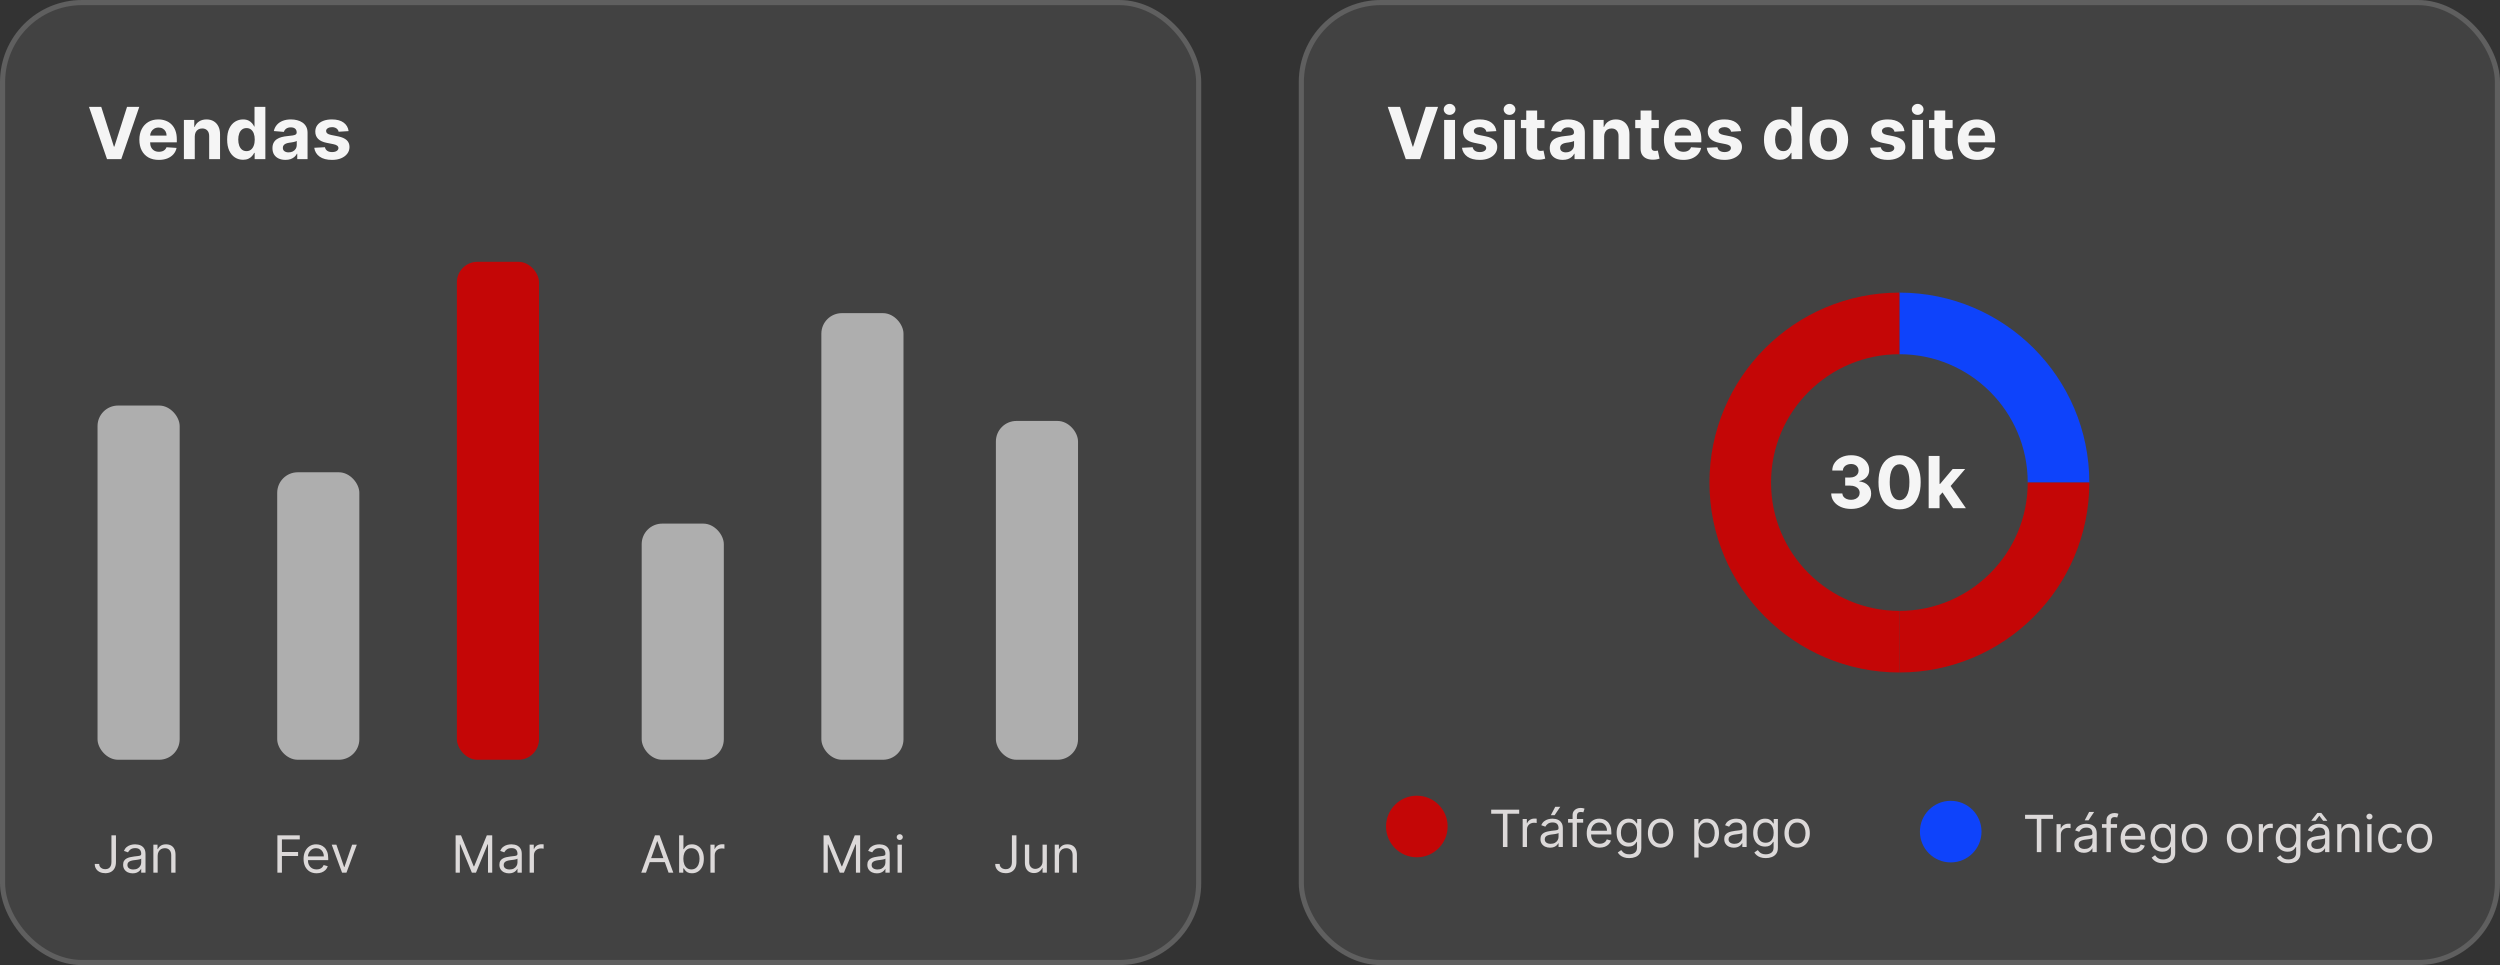 <svg xmlns="http://www.w3.org/2000/svg" fill="none" viewBox="0 0 487 188" height="188" width="487">
<rect x="0" y="0" width="487" height="188" fill="#333333" stroke="none"/>
<rect fill-opacity="0.08" fill="#F5F5F5" rx="16" height="188" width="234"></rect>
<rect stroke-opacity="0.16" stroke="#F5F5F5" rx="15.5" height="187" width="233" y="0.5" x="0.5"></rect>
<path fill="#F5F5F5" d="M19.724 20.818L22.185 28.554H22.28L24.746 20.818H27.132L23.622 31H20.848L17.333 20.818H19.724ZM30.937 31.149C30.151 31.149 29.475 30.99 28.908 30.672C28.345 30.35 27.911 29.896 27.606 29.31C27.301 28.72 27.148 28.022 27.148 27.217C27.148 26.431 27.301 25.742 27.606 25.148C27.911 24.555 28.34 24.093 28.893 23.761C29.45 23.43 30.103 23.264 30.852 23.264C31.356 23.264 31.825 23.345 32.259 23.508C32.697 23.667 33.078 23.907 33.403 24.229C33.731 24.55 33.986 24.954 34.168 25.442C34.35 25.926 34.442 26.492 34.442 27.142V27.724H27.993V26.411H32.448C32.448 26.106 32.382 25.836 32.249 25.601C32.117 25.366 31.933 25.182 31.697 25.049C31.465 24.913 31.195 24.845 30.887 24.845C30.565 24.845 30.28 24.92 30.032 25.069C29.787 25.215 29.594 25.412 29.455 25.66C29.316 25.906 29.245 26.179 29.241 26.481V27.729C29.241 28.107 29.311 28.433 29.45 28.708C29.593 28.983 29.793 29.195 30.052 29.345C30.31 29.494 30.617 29.568 30.971 29.568C31.207 29.568 31.422 29.535 31.618 29.469C31.813 29.402 31.981 29.303 32.12 29.171C32.259 29.038 32.365 28.875 32.438 28.683L34.397 28.812C34.297 29.283 34.094 29.694 33.785 30.046C33.48 30.393 33.086 30.665 32.602 30.861C32.121 31.053 31.566 31.149 30.937 31.149ZM37.942 26.585V31H35.824V23.364H37.842V24.711H37.932C38.101 24.267 38.384 23.916 38.782 23.657C39.179 23.395 39.662 23.264 40.228 23.264C40.759 23.264 41.221 23.38 41.616 23.612C42.01 23.844 42.317 24.176 42.535 24.607C42.754 25.034 42.864 25.544 42.864 26.138V31H40.746V26.516C40.749 26.048 40.63 25.684 40.388 25.422C40.146 25.157 39.813 25.024 39.388 25.024C39.103 25.024 38.851 25.085 38.633 25.208C38.417 25.331 38.248 25.51 38.126 25.745C38.006 25.977 37.945 26.257 37.942 26.585ZM47.347 31.124C46.767 31.124 46.241 30.975 45.771 30.677C45.303 30.375 44.932 29.933 44.657 29.349C44.385 28.763 44.249 28.044 44.249 27.192C44.249 26.317 44.39 25.589 44.672 25.009C44.954 24.426 45.328 23.99 45.795 23.702C46.266 23.41 46.782 23.264 47.342 23.264C47.769 23.264 48.126 23.337 48.41 23.483C48.699 23.625 48.931 23.805 49.106 24.02C49.285 24.232 49.421 24.441 49.514 24.646H49.579V20.818H51.692V31H49.604V29.777H49.514C49.415 29.989 49.274 30.2 49.092 30.408C48.913 30.614 48.679 30.785 48.391 30.921C48.106 31.056 47.758 31.124 47.347 31.124ZM48.018 29.439C48.359 29.439 48.648 29.346 48.883 29.16C49.121 28.972 49.304 28.708 49.43 28.37C49.559 28.032 49.624 27.636 49.624 27.182C49.624 26.728 49.561 26.333 49.435 25.999C49.309 25.664 49.126 25.405 48.888 25.223C48.649 25.041 48.359 24.95 48.018 24.95C47.67 24.95 47.376 25.044 47.138 25.233C46.899 25.422 46.718 25.684 46.596 26.018C46.473 26.353 46.412 26.741 46.412 27.182C46.412 27.626 46.473 28.019 46.596 28.36C46.722 28.698 46.903 28.963 47.138 29.155C47.376 29.345 47.67 29.439 48.018 29.439ZM55.611 31.144C55.123 31.144 54.689 31.06 54.308 30.891C53.927 30.718 53.625 30.465 53.403 30.13C53.184 29.792 53.075 29.371 53.075 28.867C53.075 28.443 53.153 28.087 53.309 27.798C53.465 27.51 53.677 27.278 53.945 27.102C54.214 26.927 54.519 26.794 54.86 26.704C55.205 26.615 55.566 26.552 55.944 26.516C56.388 26.469 56.746 26.426 57.018 26.386C57.289 26.343 57.487 26.28 57.609 26.197C57.732 26.115 57.793 25.992 57.793 25.829V25.8C57.793 25.485 57.694 25.241 57.495 25.069C57.299 24.896 57.021 24.81 56.66 24.81C56.279 24.81 55.975 24.895 55.75 25.064C55.524 25.23 55.375 25.438 55.302 25.69L53.344 25.531C53.443 25.067 53.639 24.666 53.93 24.328C54.222 23.987 54.598 23.725 55.059 23.543C55.523 23.357 56.06 23.264 56.67 23.264C57.094 23.264 57.5 23.314 57.888 23.413C58.279 23.513 58.625 23.667 58.927 23.876C59.232 24.084 59.472 24.353 59.648 24.681C59.823 25.006 59.911 25.395 59.911 25.849V31H57.903V29.941H57.843C57.72 30.18 57.556 30.39 57.351 30.572C57.145 30.751 56.898 30.892 56.61 30.995C56.322 31.095 55.989 31.144 55.611 31.144ZM56.217 29.683C56.529 29.683 56.804 29.621 57.042 29.499C57.281 29.373 57.468 29.204 57.604 28.991C57.74 28.779 57.808 28.539 57.808 28.271V27.46C57.742 27.503 57.651 27.543 57.535 27.579C57.422 27.613 57.294 27.644 57.152 27.674C57.009 27.701 56.867 27.725 56.724 27.749C56.582 27.768 56.453 27.787 56.337 27.803C56.088 27.84 55.871 27.898 55.685 27.977C55.5 28.057 55.355 28.165 55.253 28.3C55.15 28.433 55.099 28.599 55.099 28.798C55.099 29.086 55.203 29.306 55.412 29.459C55.624 29.608 55.892 29.683 56.217 29.683ZM67.908 25.541L65.969 25.66C65.936 25.495 65.865 25.346 65.755 25.213C65.646 25.077 65.502 24.97 65.323 24.89C65.147 24.807 64.936 24.766 64.691 24.766C64.363 24.766 64.086 24.835 63.861 24.974C63.636 25.11 63.523 25.293 63.523 25.521C63.523 25.704 63.596 25.858 63.742 25.984C63.888 26.11 64.138 26.211 64.492 26.287L65.874 26.565C66.617 26.718 67.17 26.963 67.535 27.301C67.9 27.639 68.082 28.083 68.082 28.634C68.082 29.134 67.934 29.573 67.639 29.951C67.348 30.329 66.947 30.624 66.436 30.836C65.929 31.045 65.344 31.149 64.681 31.149C63.67 31.149 62.865 30.939 62.265 30.518C61.669 30.093 61.319 29.517 61.216 28.788L63.299 28.678C63.362 28.986 63.515 29.222 63.757 29.384C63.998 29.543 64.308 29.623 64.686 29.623C65.058 29.623 65.356 29.552 65.581 29.409C65.81 29.263 65.926 29.076 65.929 28.847C65.926 28.655 65.845 28.498 65.686 28.375C65.526 28.249 65.281 28.153 64.95 28.087L63.627 27.823C62.882 27.674 62.326 27.416 61.962 27.048C61.601 26.68 61.42 26.211 61.42 25.641C61.42 25.15 61.553 24.727 61.818 24.373C62.086 24.018 62.462 23.745 62.946 23.553C63.433 23.36 64.004 23.264 64.656 23.264C65.621 23.264 66.38 23.468 66.933 23.876C67.49 24.283 67.815 24.838 67.908 25.541Z"></path>
<path fill="#DCD9D9" d="M21.708 162.727H22.588V167.926C22.588 168.39 22.503 168.784 22.333 169.109C22.162 169.433 21.922 169.679 21.612 169.847C21.302 170.015 20.936 170.099 20.515 170.099C20.117 170.099 19.763 170.027 19.453 169.883C19.143 169.736 18.899 169.528 18.721 169.258C18.544 168.988 18.455 168.667 18.455 168.295H19.321C19.321 168.501 19.372 168.681 19.474 168.835C19.578 168.987 19.72 169.105 19.9 169.19C20.08 169.276 20.285 169.318 20.515 169.318C20.768 169.318 20.983 169.265 21.161 169.158C21.338 169.052 21.473 168.896 21.566 168.69C21.66 168.481 21.708 168.227 21.708 167.926V162.727ZM25.845 170.128C25.499 170.128 25.186 170.063 24.904 169.933C24.622 169.8 24.398 169.609 24.233 169.361C24.067 169.11 23.984 168.807 23.984 168.452C23.984 168.139 24.046 167.886 24.169 167.692C24.292 167.495 24.456 167.341 24.662 167.23C24.868 167.119 25.096 167.036 25.344 166.982C25.595 166.925 25.847 166.88 26.101 166.847C26.432 166.804 26.701 166.772 26.907 166.751C27.115 166.727 27.267 166.688 27.361 166.634C27.458 166.579 27.507 166.484 27.507 166.349V166.321C27.507 165.971 27.411 165.698 27.219 165.504C27.03 165.31 26.742 165.213 26.356 165.213C25.956 165.213 25.642 165.301 25.415 165.476C25.188 165.651 25.028 165.838 24.936 166.037L24.14 165.753C24.282 165.421 24.472 165.163 24.709 164.979C24.948 164.792 25.208 164.661 25.49 164.588C25.774 164.512 26.053 164.474 26.328 164.474C26.503 164.474 26.704 164.496 26.931 164.538C27.161 164.579 27.383 164.663 27.596 164.79C27.811 164.918 27.99 165.111 28.132 165.369C28.274 165.627 28.345 165.973 28.345 166.406V170H27.507V169.261H27.464C27.407 169.38 27.313 169.506 27.18 169.641C27.047 169.776 26.871 169.891 26.651 169.986C26.431 170.08 26.162 170.128 25.845 170.128ZM25.973 169.375C26.304 169.375 26.584 169.31 26.811 169.18C27.04 169.049 27.213 168.881 27.329 168.675C27.448 168.469 27.507 168.253 27.507 168.026V167.259C27.471 167.301 27.393 167.34 27.272 167.376C27.154 167.409 27.017 167.438 26.86 167.464C26.707 167.488 26.556 167.509 26.409 167.528C26.265 167.545 26.148 167.559 26.058 167.571C25.84 167.599 25.637 167.646 25.447 167.71C25.26 167.771 25.108 167.865 24.992 167.99C24.879 168.113 24.822 168.281 24.822 168.494C24.822 168.786 24.93 169.006 25.145 169.155C25.363 169.302 25.639 169.375 25.973 169.375ZM30.712 166.719V170H29.875V164.545H30.684V165.398H30.755C30.883 165.121 31.077 164.898 31.337 164.73C31.598 164.56 31.934 164.474 32.346 164.474C32.715 164.474 33.038 164.55 33.316 164.702C33.593 164.851 33.808 165.078 33.962 165.384C34.116 165.687 34.193 166.07 34.193 166.534V170H33.355V166.591C33.355 166.162 33.243 165.829 33.021 165.589C32.798 165.348 32.493 165.227 32.105 165.227C31.837 165.227 31.598 165.285 31.387 165.401C31.179 165.517 31.014 165.687 30.894 165.909C30.773 166.132 30.712 166.402 30.712 166.719Z"></path>
<rect fill="#AEAEAE" rx="4" height="69" width="16" y="79" x="19"></rect>
<path fill="#DCD9D9" d="M54.036 170V162.727H58.397V163.509H54.917V165.966H58.07V166.747H54.917V170H54.036ZM61.678 170.114C61.152 170.114 60.699 169.998 60.318 169.766C59.939 169.531 59.647 169.205 59.441 168.786C59.237 168.364 59.135 167.874 59.135 167.315C59.135 166.757 59.237 166.264 59.441 165.838C59.647 165.41 59.933 165.076 60.3 164.837C60.669 164.595 61.1 164.474 61.593 164.474C61.877 164.474 62.157 164.522 62.434 164.616C62.711 164.711 62.964 164.865 63.191 165.078C63.418 165.289 63.599 165.568 63.734 165.916C63.869 166.264 63.937 166.693 63.937 167.202V167.557H59.732V166.832H63.084C63.084 166.525 63.023 166.25 62.9 166.009C62.779 165.767 62.606 165.576 62.381 165.437C62.159 165.297 61.896 165.227 61.593 165.227C61.259 165.227 60.97 165.31 60.726 165.476C60.485 165.639 60.299 165.852 60.169 166.115C60.039 166.378 59.974 166.66 59.974 166.96V167.443C59.974 167.855 60.044 168.204 60.187 168.491C60.331 168.775 60.531 168.991 60.787 169.141C61.042 169.287 61.34 169.361 61.678 169.361C61.898 169.361 62.097 169.33 62.275 169.268C62.455 169.205 62.61 169.11 62.74 168.984C62.87 168.857 62.971 168.698 63.042 168.509L63.851 168.736C63.766 169.01 63.623 169.252 63.422 169.46C63.22 169.666 62.972 169.827 62.676 169.943C62.38 170.057 62.047 170.114 61.678 170.114ZM69.506 164.545L67.489 170H66.636L64.619 164.545H65.528L67.034 168.892H67.091L68.597 164.545H69.506Z"></path>
<rect fill="#AEAEAE" rx="4" height="56" width="16" y="92" x="54"></rect>
<path fill="#DCD9D9" d="M88.755 162.727H89.806L92.277 168.764H92.363L94.834 162.727H95.885V170H95.061V164.474H94.99L92.718 170H91.922L89.65 164.474H89.579V170H88.755V162.727ZM99.143 170.128C98.797 170.128 98.483 170.063 98.202 169.933C97.92 169.8 97.696 169.609 97.531 169.361C97.365 169.11 97.282 168.807 97.282 168.452C97.282 168.139 97.343 167.886 97.466 167.692C97.59 167.495 97.754 167.341 97.96 167.23C98.166 167.119 98.393 167.036 98.642 166.982C98.893 166.925 99.145 166.88 99.398 166.847C99.73 166.804 99.999 166.772 100.204 166.751C100.413 166.727 100.564 166.688 100.659 166.634C100.756 166.579 100.805 166.484 100.805 166.349V166.321C100.805 165.971 100.709 165.698 100.517 165.504C100.328 165.31 100.04 165.213 99.654 165.213C99.254 165.213 98.94 165.301 98.713 165.476C98.486 165.651 98.326 165.838 98.234 166.037L97.438 165.753C97.58 165.421 97.77 165.163 98.006 164.979C98.245 164.792 98.506 164.661 98.788 164.588C99.072 164.512 99.351 164.474 99.626 164.474C99.801 164.474 100.002 164.496 100.229 164.538C100.459 164.579 100.68 164.663 100.893 164.79C101.109 164.918 101.288 165.111 101.43 165.369C101.572 165.627 101.643 165.973 101.643 166.406V170H100.805V169.261H100.762C100.705 169.38 100.61 169.506 100.478 169.641C100.345 169.776 100.169 169.891 99.949 169.986C99.729 170.08 99.46 170.128 99.143 170.128ZM99.27 169.375C99.602 169.375 99.881 169.31 100.109 169.18C100.338 169.049 100.511 168.881 100.627 168.675C100.745 168.469 100.805 168.253 100.805 168.026V167.259C100.769 167.301 100.691 167.34 100.57 167.376C100.452 167.409 100.315 167.438 100.158 167.464C100.004 167.488 99.854 167.509 99.707 167.528C99.563 167.545 99.446 167.559 99.356 167.571C99.138 167.599 98.934 167.646 98.745 167.71C98.558 167.771 98.406 167.865 98.29 167.99C98.177 168.113 98.12 168.281 98.12 168.494C98.12 168.786 98.228 169.006 98.443 169.155C98.661 169.302 98.937 169.375 99.27 169.375ZM103.172 170V164.545H103.982V165.369H104.039C104.138 165.099 104.318 164.88 104.579 164.712C104.839 164.544 105.133 164.46 105.459 164.46C105.521 164.46 105.598 164.461 105.69 164.464C105.782 164.466 105.852 164.47 105.9 164.474V165.327C105.871 165.32 105.806 165.309 105.704 165.295C105.605 165.278 105.499 165.27 105.388 165.27C105.123 165.27 104.886 165.326 104.678 165.437C104.472 165.546 104.309 165.697 104.188 165.891C104.07 166.083 104.01 166.302 104.01 166.548V170H103.172Z"></path>
<rect fill="#C40606" rx="4" height="97" width="16" y="51" x="89"></rect>
<path fill="#DCD9D9" d="M125.834 170H124.911L127.581 162.727H128.491L131.161 170H130.238L128.064 163.878H128.008L125.834 170ZM126.175 167.159H129.897V167.94H126.175V167.159ZM132.294 170V162.727H133.132V165.412H133.203C133.264 165.317 133.35 165.196 133.459 165.05C133.57 164.901 133.728 164.768 133.934 164.652C134.143 164.534 134.424 164.474 134.78 164.474C135.239 164.474 135.644 164.589 135.994 164.819C136.344 165.049 136.618 165.374 136.814 165.795C137.011 166.217 137.109 166.714 137.109 167.287C137.109 167.865 137.011 168.365 136.814 168.789C136.618 169.21 136.346 169.537 135.998 169.769C135.65 169.999 135.248 170.114 134.794 170.114C134.443 170.114 134.163 170.056 133.952 169.94C133.741 169.821 133.579 169.687 133.466 169.538C133.352 169.387 133.264 169.261 133.203 169.162H133.103V170H132.294ZM133.118 167.273C133.118 167.685 133.178 168.048 133.299 168.363C133.419 168.675 133.596 168.92 133.828 169.098C134.06 169.273 134.344 169.361 134.68 169.361C135.031 169.361 135.323 169.268 135.557 169.084C135.794 168.897 135.972 168.646 136.09 168.331C136.211 168.014 136.271 167.661 136.271 167.273C136.271 166.889 136.212 166.544 136.093 166.236C135.977 165.926 135.801 165.681 135.564 165.501C135.33 165.318 135.035 165.227 134.68 165.227C134.339 165.227 134.053 165.314 133.821 165.487C133.589 165.657 133.414 165.896 133.295 166.204C133.177 166.509 133.118 166.866 133.118 167.273ZM138.391 170V164.545H139.201V165.369H139.258C139.357 165.099 139.537 164.88 139.797 164.712C140.058 164.544 140.351 164.46 140.678 164.46C140.74 164.46 140.816 164.461 140.909 164.464C141.001 164.466 141.071 164.47 141.118 164.474V165.327C141.09 165.32 141.025 165.309 140.923 165.295C140.824 165.278 140.718 165.27 140.607 165.27C140.342 165.27 140.105 165.326 139.897 165.437C139.691 165.546 139.527 165.697 139.407 165.891C139.288 166.083 139.229 166.302 139.229 166.548V170H138.391Z"></path>
<rect fill="#AEAEAE" rx="4" height="46" width="16" y="102" x="125"></rect>
<path fill="#DCD9D9" d="M160.429 162.727H161.48L163.951 168.764H164.036L166.508 162.727H167.559V170H166.735V164.474H166.664L164.392 170H163.596L161.323 164.474H161.252V170H160.429V162.727ZM170.816 170.128C170.471 170.128 170.157 170.063 169.875 169.933C169.594 169.8 169.37 169.609 169.204 169.361C169.039 169.11 168.956 168.807 168.956 168.452C168.956 168.139 169.017 167.886 169.14 167.692C169.263 167.495 169.428 167.341 169.634 167.23C169.84 167.119 170.067 167.036 170.316 166.982C170.567 166.925 170.819 166.88 171.072 166.847C171.404 166.804 171.672 166.772 171.878 166.751C172.087 166.727 172.238 166.688 172.333 166.634C172.43 166.579 172.478 166.484 172.478 166.349V166.321C172.478 165.971 172.383 165.698 172.191 165.504C172.001 165.31 171.714 165.213 171.328 165.213C170.928 165.213 170.614 165.301 170.387 165.476C170.16 165.651 170 165.838 169.907 166.037L169.112 165.753C169.254 165.421 169.443 165.163 169.68 164.979C169.919 164.792 170.18 164.661 170.461 164.588C170.745 164.512 171.025 164.474 171.299 164.474C171.475 164.474 171.676 164.496 171.903 164.538C172.133 164.579 172.354 164.663 172.567 164.79C172.783 164.918 172.961 165.111 173.103 165.369C173.245 165.627 173.316 165.973 173.316 166.406V170H172.478V169.261H172.436C172.379 169.38 172.284 169.506 172.152 169.641C172.019 169.776 171.843 169.891 171.623 169.986C171.402 170.08 171.134 170.128 170.816 170.128ZM170.944 169.375C171.276 169.375 171.555 169.31 171.782 169.18C172.012 169.049 172.185 168.881 172.301 168.675C172.419 168.469 172.478 168.253 172.478 168.026V167.259C172.443 167.301 172.365 167.34 172.244 167.376C172.126 167.409 171.988 167.438 171.832 167.464C171.678 167.488 171.528 167.509 171.381 167.528C171.237 167.545 171.12 167.559 171.03 167.571C170.812 167.599 170.608 167.646 170.419 167.71C170.232 167.771 170.08 167.865 169.964 167.99C169.851 168.113 169.794 168.281 169.794 168.494C169.794 168.786 169.901 169.006 170.117 169.155C170.335 169.302 170.611 169.375 170.944 169.375ZM174.846 170V164.545H175.684V170H174.846ZM175.272 163.636C175.109 163.636 174.968 163.581 174.85 163.469C174.734 163.358 174.676 163.224 174.676 163.068C174.676 162.912 174.734 162.778 174.85 162.667C174.968 162.556 175.109 162.5 175.272 162.5C175.436 162.5 175.575 162.556 175.691 162.667C175.81 162.778 175.869 162.912 175.869 163.068C175.869 163.224 175.81 163.358 175.691 163.469C175.575 163.581 175.436 163.636 175.272 163.636Z"></path>
<rect fill="#AEAEAE" rx="4" height="87" width="16" y="61" x="160"></rect>
<path fill="#DCD9D9" d="M197.12 162.727H198.001V167.926C198.001 168.39 197.915 168.784 197.745 169.109C197.574 169.433 197.334 169.679 197.024 169.847C196.714 170.015 196.348 170.099 195.927 170.099C195.529 170.099 195.175 170.027 194.865 169.883C194.555 169.736 194.311 169.528 194.133 169.258C193.956 168.988 193.867 168.667 193.867 168.295H194.733C194.733 168.501 194.784 168.681 194.886 168.835C194.99 168.987 195.132 169.105 195.312 169.19C195.492 169.276 195.697 169.318 195.927 169.318C196.18 169.318 196.395 169.265 196.573 169.158C196.751 169.052 196.885 168.896 196.978 168.69C197.073 168.481 197.12 168.227 197.12 167.926V162.727ZM203.089 167.77V164.545H203.927V170H203.089V169.077H203.032C202.905 169.354 202.706 169.589 202.436 169.783C202.166 169.975 201.825 170.071 201.413 170.071C201.072 170.071 200.769 169.996 200.504 169.847C200.239 169.696 200.031 169.469 199.879 169.165C199.728 168.86 199.652 168.475 199.652 168.011V164.545H200.49V167.955C200.49 168.352 200.601 168.67 200.824 168.906C201.049 169.143 201.335 169.261 201.683 169.261C201.891 169.261 202.103 169.208 202.319 169.102C202.537 168.995 202.719 168.832 202.866 168.612C203.015 168.391 203.089 168.111 203.089 167.77ZM206.3 166.719V170H205.462V164.545H206.272V165.398H206.343C206.471 165.121 206.665 164.898 206.925 164.73C207.186 164.56 207.522 164.474 207.934 164.474C208.303 164.474 208.626 164.55 208.903 164.702C209.18 164.851 209.396 165.078 209.55 165.384C209.704 165.687 209.781 166.07 209.781 166.534V170H208.942V166.591C208.942 166.162 208.831 165.829 208.609 165.589C208.386 165.348 208.081 165.227 207.692 165.227C207.425 165.227 207.186 165.285 206.975 165.401C206.767 165.517 206.602 165.687 206.482 165.909C206.361 166.132 206.3 166.402 206.3 166.719Z"></path>
<rect fill="#AEAEAE" rx="4" height="66" width="16" y="82" x="194"></rect>
<rect fill-opacity="0.08" fill="#F5F5F5" rx="16" height="188" width="234" x="253"></rect>
<rect stroke-opacity="0.16" stroke="#F5F5F5" rx="15.5" height="187" width="233" y="0.5" x="253.5"></rect>
<path fill="#F5F5F5" d="M272.724 20.818L275.185 28.554H275.28L277.746 20.818H280.132L276.622 31H273.848L270.333 20.818H272.724ZM281.318 31V23.364H283.436V31H281.318ZM282.382 22.379C282.067 22.379 281.797 22.275 281.571 22.066C281.349 21.854 281.238 21.6 281.238 21.305C281.238 21.014 281.349 20.764 281.571 20.555C281.797 20.343 282.067 20.236 282.382 20.236C282.697 20.236 282.965 20.343 283.187 20.555C283.413 20.764 283.525 21.014 283.525 21.305C283.525 21.6 283.413 21.854 283.187 22.066C282.965 22.275 282.697 22.379 282.382 22.379ZM291.486 25.541L289.547 25.66C289.514 25.495 289.443 25.346 289.333 25.213C289.224 25.077 289.08 24.97 288.901 24.89C288.725 24.807 288.515 24.766 288.269 24.766C287.941 24.766 287.664 24.835 287.439 24.974C287.214 25.11 287.101 25.293 287.101 25.521C287.101 25.704 287.174 25.858 287.32 25.984C287.466 26.11 287.716 26.211 288.07 26.287L289.453 26.565C290.195 26.718 290.749 26.963 291.113 27.301C291.478 27.639 291.66 28.083 291.66 28.634C291.66 29.134 291.512 29.573 291.218 29.951C290.926 30.329 290.525 30.624 290.014 30.836C289.507 31.045 288.922 31.149 288.259 31.149C287.249 31.149 286.443 30.939 285.843 30.518C285.247 30.093 284.897 29.517 284.794 28.788L286.877 28.678C286.94 28.986 287.093 29.222 287.335 29.384C287.577 29.543 287.887 29.623 288.264 29.623C288.636 29.623 288.934 29.552 289.159 29.409C289.388 29.263 289.504 29.076 289.507 28.847C289.504 28.655 289.423 28.498 289.264 28.375C289.105 28.249 288.859 28.153 288.528 28.087L287.205 27.823C286.46 27.674 285.905 27.416 285.54 27.048C285.179 26.68 284.998 26.211 284.998 25.641C284.998 25.15 285.131 24.727 285.396 24.373C285.664 24.018 286.04 23.745 286.524 23.553C287.012 23.36 287.582 23.264 288.235 23.264C289.199 23.264 289.958 23.468 290.512 23.876C291.068 24.283 291.393 24.838 291.486 25.541ZM292.994 31V23.364H295.112V31H292.994ZM294.058 22.379C293.743 22.379 293.473 22.275 293.247 22.066C293.025 21.854 292.914 21.6 292.914 21.305C292.914 21.014 293.025 20.764 293.247 20.555C293.473 20.343 293.743 20.236 294.058 20.236C294.372 20.236 294.641 20.343 294.863 20.555C295.088 20.764 295.201 21.014 295.201 21.305C295.201 21.6 295.088 21.854 294.863 22.066C294.641 22.275 294.372 22.379 294.058 22.379ZM300.87 23.364V24.954H296.271V23.364H300.87ZM297.315 21.534H299.433V28.653C299.433 28.849 299.463 29.001 299.523 29.111C299.582 29.217 299.665 29.291 299.771 29.334C299.881 29.378 300.006 29.399 300.149 29.399C300.248 29.399 300.348 29.391 300.447 29.374C300.547 29.354 300.623 29.34 300.676 29.329L301.009 30.905C300.903 30.939 300.754 30.977 300.562 31.02C300.369 31.066 300.136 31.095 299.861 31.104C299.35 31.124 298.903 31.056 298.518 30.901C298.137 30.745 297.84 30.503 297.628 30.175C297.416 29.847 297.312 29.432 297.315 28.932V21.534ZM304.427 31.144C303.94 31.144 303.506 31.06 303.124 30.891C302.743 30.718 302.442 30.465 302.22 30.13C302.001 29.792 301.892 29.371 301.892 28.867C301.892 28.443 301.969 28.087 302.125 27.798C302.281 27.51 302.493 27.278 302.762 27.102C303.03 26.927 303.335 26.794 303.676 26.704C304.021 26.615 304.382 26.552 304.76 26.516C305.204 26.469 305.562 26.426 305.834 26.386C306.106 26.343 306.303 26.28 306.426 26.197C306.548 26.115 306.61 25.992 306.61 25.829V25.8C306.61 25.485 306.51 25.241 306.311 25.069C306.116 24.896 305.837 24.81 305.476 24.81C305.095 24.81 304.792 24.895 304.566 25.064C304.341 25.23 304.192 25.438 304.119 25.69L302.16 25.531C302.259 25.067 302.455 24.666 302.747 24.328C303.038 23.987 303.414 23.725 303.875 23.543C304.339 23.357 304.876 23.264 305.486 23.264C305.91 23.264 306.316 23.314 306.704 23.413C307.095 23.513 307.441 23.667 307.743 23.876C308.048 24.084 308.288 24.353 308.464 24.681C308.64 25.006 308.727 25.395 308.727 25.849V31H306.719V29.941H306.659C306.537 30.18 306.373 30.39 306.167 30.572C305.962 30.751 305.715 30.892 305.426 30.995C305.138 31.095 304.805 31.144 304.427 31.144ZM305.034 29.683C305.345 29.683 305.62 29.621 305.859 29.499C306.097 29.373 306.285 29.204 306.421 28.991C306.557 28.779 306.624 28.539 306.624 28.271V27.46C306.558 27.503 306.467 27.543 306.351 27.579C306.238 27.613 306.111 27.644 305.968 27.674C305.826 27.701 305.683 27.725 305.541 27.749C305.398 27.768 305.269 27.787 305.153 27.803C304.904 27.84 304.687 27.898 304.502 27.977C304.316 28.057 304.172 28.165 304.069 28.3C303.966 28.433 303.915 28.599 303.915 28.798C303.915 29.086 304.019 29.306 304.228 29.459C304.44 29.608 304.709 29.683 305.034 29.683ZM312.488 26.585V31H310.371V23.364H312.389V24.711H312.479C312.648 24.267 312.931 23.916 313.329 23.657C313.726 23.395 314.209 23.264 314.775 23.264C315.306 23.264 315.768 23.38 316.162 23.612C316.557 23.844 316.863 24.176 317.082 24.607C317.301 25.034 317.41 25.544 317.41 26.138V31H315.292V26.516C315.296 26.048 315.176 25.684 314.934 25.422C314.693 25.157 314.359 25.024 313.935 25.024C313.65 25.024 313.398 25.085 313.18 25.208C312.964 25.331 312.795 25.51 312.672 25.745C312.553 25.977 312.492 26.257 312.488 26.585ZM323.141 23.364V24.954H318.543V23.364H323.141ZM319.587 21.534H321.705V28.653C321.705 28.849 321.734 29.001 321.794 29.111C321.854 29.217 321.937 29.291 322.043 29.334C322.152 29.378 322.278 29.399 322.42 29.399C322.52 29.399 322.619 29.391 322.719 29.374C322.818 29.354 322.894 29.34 322.947 29.329L323.281 30.905C323.174 30.939 323.025 30.977 322.833 31.02C322.641 31.066 322.407 31.095 322.132 31.104C321.622 31.124 321.174 31.056 320.79 30.901C320.409 30.745 320.112 30.503 319.9 30.175C319.688 29.847 319.583 29.432 319.587 28.932V21.534ZM327.919 31.149C327.134 31.149 326.457 30.99 325.891 30.672C325.327 30.35 324.893 29.896 324.588 29.31C324.283 28.72 324.131 28.022 324.131 27.217C324.131 26.431 324.283 25.742 324.588 25.148C324.893 24.555 325.322 24.093 325.876 23.761C326.433 23.43 327.085 23.264 327.835 23.264C328.338 23.264 328.807 23.345 329.241 23.508C329.679 23.667 330.06 23.907 330.385 24.229C330.713 24.55 330.968 24.954 331.151 25.442C331.333 25.926 331.424 26.492 331.424 27.142V27.724H324.976V26.411H329.43C329.43 26.106 329.364 25.836 329.232 25.601C329.099 25.366 328.915 25.182 328.68 25.049C328.448 24.913 328.178 24.845 327.869 24.845C327.548 24.845 327.263 24.92 327.014 25.069C326.769 25.215 326.577 25.412 326.438 25.66C326.298 25.906 326.227 26.179 326.224 26.481V27.729C326.224 28.107 326.293 28.433 326.433 28.708C326.575 28.983 326.776 29.195 327.034 29.345C327.293 29.494 327.599 29.568 327.954 29.568C328.189 29.568 328.405 29.535 328.6 29.469C328.796 29.402 328.963 29.303 329.102 29.171C329.241 29.038 329.348 28.875 329.42 28.683L331.379 28.812C331.28 29.283 331.076 29.694 330.768 30.046C330.463 30.393 330.068 30.665 329.585 30.861C329.104 31.053 328.549 31.149 327.919 31.149ZM339.16 25.541L337.221 25.66C337.188 25.495 337.116 25.346 337.007 25.213C336.898 25.077 336.754 24.97 336.575 24.89C336.399 24.807 336.188 24.766 335.943 24.766C335.615 24.766 335.338 24.835 335.113 24.974C334.888 25.11 334.775 25.293 334.775 25.521C334.775 25.704 334.848 25.858 334.994 25.984C335.139 26.11 335.39 26.211 335.744 26.287L337.126 26.565C337.869 26.718 338.422 26.963 338.787 27.301C339.152 27.639 339.334 28.083 339.334 28.634C339.334 29.134 339.186 29.573 338.891 29.951C338.6 30.329 338.199 30.624 337.688 30.836C337.181 31.045 336.596 31.149 335.933 31.149C334.922 31.149 334.117 30.939 333.517 30.518C332.92 30.093 332.571 29.517 332.468 28.788L334.551 28.678C334.614 28.986 334.767 29.222 335.009 29.384C335.25 29.543 335.56 29.623 335.938 29.623C336.309 29.623 336.608 29.552 336.833 29.409C337.062 29.263 337.178 29.076 337.181 28.847C337.178 28.655 337.097 28.498 336.938 28.375C336.778 28.249 336.533 28.153 336.202 28.087L334.879 27.823C334.134 27.674 333.578 27.416 333.214 27.048C332.853 26.68 332.672 26.211 332.672 25.641C332.672 25.15 332.804 24.727 333.07 24.373C333.338 24.018 333.714 23.745 334.198 23.553C334.685 23.36 335.255 23.264 335.908 23.264C336.873 23.264 337.632 23.468 338.185 23.876C338.742 24.283 339.067 24.838 339.16 25.541ZM346.722 31.124C346.142 31.124 345.616 30.975 345.146 30.677C344.678 30.375 344.307 29.933 344.032 29.349C343.76 28.763 343.624 28.044 343.624 27.192C343.624 26.317 343.765 25.589 344.047 25.009C344.329 24.426 344.703 23.99 345.17 23.702C345.641 23.41 346.156 23.264 346.717 23.264C347.144 23.264 347.5 23.337 347.786 23.483C348.074 23.625 348.306 23.805 348.482 24.02C348.661 24.232 348.796 24.441 348.889 24.646H348.954V20.818H351.067V31H348.979V29.777H348.889C348.79 29.989 348.649 30.2 348.467 30.408C348.288 30.614 348.054 30.785 347.766 30.921C347.481 31.056 347.133 31.124 346.722 31.124ZM347.393 29.439C347.734 29.439 348.022 29.346 348.258 29.16C348.496 28.972 348.679 28.708 348.805 28.37C348.934 28.032 348.999 27.636 348.999 27.182C348.999 26.728 348.936 26.333 348.81 25.999C348.684 25.664 348.501 25.405 348.263 25.223C348.024 25.041 347.734 24.95 347.393 24.95C347.045 24.95 346.751 25.044 346.513 25.233C346.274 25.422 346.094 25.684 345.971 26.018C345.848 26.353 345.787 26.741 345.787 27.182C345.787 27.626 345.848 28.019 345.971 28.36C346.097 28.698 346.277 28.963 346.513 29.155C346.751 29.345 347.045 29.439 347.393 29.439ZM356.258 31.149C355.486 31.149 354.818 30.985 354.255 30.657C353.695 30.326 353.262 29.865 352.957 29.275C352.652 28.682 352.5 27.994 352.5 27.212C352.5 26.423 352.652 25.733 352.957 25.143C353.262 24.55 353.695 24.09 354.255 23.761C354.818 23.43 355.486 23.264 356.258 23.264C357.031 23.264 357.697 23.43 358.257 23.761C358.82 24.09 359.255 24.55 359.559 25.143C359.864 25.733 360.017 26.423 360.017 27.212C360.017 27.994 359.864 28.682 359.559 29.275C359.255 29.865 358.82 30.326 358.257 30.657C357.697 30.985 357.031 31.149 356.258 31.149ZM356.268 29.509C356.62 29.509 356.913 29.409 357.148 29.21C357.384 29.008 357.561 28.733 357.68 28.385C357.803 28.037 357.864 27.641 357.864 27.197C357.864 26.753 357.803 26.357 357.68 26.009C357.561 25.66 357.384 25.385 357.148 25.183C356.913 24.981 356.62 24.88 356.268 24.88C355.914 24.88 355.615 24.981 355.373 25.183C355.135 25.385 354.954 25.66 354.831 26.009C354.712 26.357 354.653 26.753 354.653 27.197C354.653 27.641 354.712 28.037 354.831 28.385C354.954 28.733 355.135 29.008 355.373 29.21C355.615 29.409 355.914 29.509 356.268 29.509ZM370.988 25.541L369.049 25.66C369.016 25.495 368.945 25.346 368.835 25.213C368.726 25.077 368.582 24.97 368.403 24.89C368.227 24.807 368.017 24.766 367.771 24.766C367.443 24.766 367.166 24.835 366.941 24.974C366.716 25.11 366.603 25.293 366.603 25.521C366.603 25.704 366.676 25.858 366.822 25.984C366.968 26.11 367.218 26.211 367.572 26.287L368.955 26.565C369.697 26.718 370.25 26.963 370.615 27.301C370.98 27.639 371.162 28.083 371.162 28.634C371.162 29.134 371.014 29.573 370.719 29.951C370.428 30.329 370.027 30.624 369.516 30.836C369.009 31.045 368.424 31.149 367.761 31.149C366.75 31.149 365.945 30.939 365.345 30.518C364.749 30.093 364.399 29.517 364.296 28.788L366.379 28.678C366.442 28.986 366.595 29.222 366.837 29.384C367.079 29.543 367.388 29.623 367.766 29.623C368.138 29.623 368.436 29.552 368.661 29.409C368.89 29.263 369.006 29.076 369.009 28.847C369.006 28.655 368.925 28.498 368.766 28.375C368.607 28.249 368.361 28.153 368.03 28.087L366.707 27.823C365.962 27.674 365.406 27.416 365.042 27.048C364.681 26.68 364.5 26.211 364.5 25.641C364.5 25.15 364.633 24.727 364.898 24.373C365.166 24.018 365.542 23.745 366.026 23.553C366.513 23.36 367.084 23.264 367.737 23.264C368.701 23.264 369.46 23.468 370.013 23.876C370.57 24.283 370.895 24.838 370.988 25.541ZM372.496 31V23.364H374.613V31H372.496ZM373.559 22.379C373.245 22.379 372.974 22.275 372.749 22.066C372.527 21.854 372.416 21.6 372.416 21.305C372.416 21.014 372.527 20.764 372.749 20.555C372.974 20.343 373.245 20.236 373.559 20.236C373.874 20.236 374.143 20.343 374.365 20.555C374.59 20.764 374.703 21.014 374.703 21.305C374.703 21.6 374.59 21.854 374.365 22.066C374.143 22.275 373.874 22.379 373.559 22.379ZM380.372 23.364V24.954H375.773V23.364H380.372ZM376.817 21.534H378.935V28.653C378.935 28.849 378.965 29.001 379.025 29.111C379.084 29.217 379.167 29.291 379.273 29.334C379.382 29.378 379.508 29.399 379.651 29.399C379.75 29.399 379.85 29.391 379.949 29.374C380.049 29.354 380.125 29.34 380.178 29.329L380.511 30.905C380.405 30.939 380.256 30.977 380.064 31.02C379.871 31.066 379.638 31.095 379.363 31.104C378.852 31.124 378.405 31.056 378.02 30.901C377.639 30.745 377.342 30.503 377.13 30.175C376.918 29.847 376.814 29.432 376.817 28.932V21.534ZM385.15 31.149C384.364 31.149 383.688 30.99 383.121 30.672C382.558 30.35 382.123 29.896 381.819 29.31C381.514 28.72 381.361 28.022 381.361 27.217C381.361 26.431 381.514 25.742 381.819 25.148C382.123 24.555 382.553 24.093 383.106 23.761C383.663 23.43 384.316 23.264 385.065 23.264C385.569 23.264 386.038 23.345 386.472 23.508C386.909 23.667 387.291 23.907 387.615 24.229C387.944 24.55 388.199 24.954 388.381 25.442C388.563 25.926 388.654 26.492 388.654 27.142V27.724H382.206V26.411H386.661C386.661 26.106 386.595 25.836 386.462 25.601C386.329 25.366 386.145 25.182 385.91 25.049C385.678 24.913 385.408 24.845 385.1 24.845C384.778 24.845 384.493 24.92 384.245 25.069C383.999 25.215 383.807 25.412 383.668 25.66C383.529 25.906 383.458 26.179 383.454 26.481V27.729C383.454 28.107 383.524 28.433 383.663 28.708C383.806 28.983 384.006 29.195 384.265 29.345C384.523 29.494 384.83 29.568 385.184 29.568C385.42 29.568 385.635 29.535 385.831 29.469C386.026 29.402 386.194 29.303 386.333 29.171C386.472 29.038 386.578 28.875 386.651 28.683L388.61 28.812C388.51 29.283 388.306 29.694 387.998 30.046C387.693 30.393 387.299 30.665 386.815 30.861C386.334 31.053 385.779 31.149 385.15 31.149Z"></path>
<path stroke-width="12" stroke="#0E43FB" d="M370 63C387.121 63 401 76.879 401 94"></path>
<path stroke-width="12" stroke="#C40606" d="M370 125C352.879 125 339 111.121 339 94C339 76.879 352.879 63 370 63"></path>
<path stroke-width="12" stroke="#C40606" d="M401 94C401 111.121 387.121 125 370 125"></path>
<path fill="#F5F5F5" d="M360.581 99.139C359.839 99.139 359.177 99.012 358.597 98.756C358.021 98.498 357.565 98.143 357.23 97.692C356.899 97.238 356.728 96.715 356.718 96.121H358.886C358.899 96.37 358.98 96.589 359.129 96.778C359.282 96.963 359.484 97.108 359.736 97.21C359.988 97.313 360.271 97.364 360.586 97.364C360.914 97.364 361.204 97.306 361.456 97.19C361.708 97.074 361.905 96.914 362.048 96.708C362.19 96.503 362.261 96.266 362.261 95.997C362.261 95.725 362.185 95.485 362.033 95.276C361.884 95.064 361.668 94.898 361.386 94.779C361.108 94.66 360.777 94.6 360.392 94.6H359.442V93.019H360.392C360.717 93.019 361.004 92.963 361.252 92.85C361.504 92.737 361.7 92.582 361.839 92.383C361.978 92.181 362.048 91.945 362.048 91.677C362.048 91.422 361.986 91.198 361.864 91.006C361.744 90.81 361.575 90.658 361.357 90.548C361.141 90.439 360.889 90.384 360.601 90.384C360.309 90.384 360.042 90.437 359.8 90.543C359.558 90.646 359.365 90.794 359.219 90.986C359.073 91.178 358.995 91.403 358.985 91.662H356.922C356.932 91.075 357.099 90.558 357.424 90.111C357.749 89.663 358.186 89.314 358.737 89.062C359.29 88.807 359.915 88.679 360.611 88.679C361.313 88.679 361.928 88.807 362.455 89.062C362.982 89.317 363.392 89.662 363.683 90.096C363.978 90.527 364.124 91.011 364.121 91.548C364.124 92.118 363.947 92.593 363.589 92.974C363.234 93.356 362.772 93.597 362.202 93.7V93.78C362.951 93.876 363.521 94.136 363.912 94.56C364.306 94.981 364.502 95.508 364.499 96.141C364.502 96.721 364.335 97.237 363.996 97.688C363.662 98.138 363.199 98.493 362.609 98.751C362.019 99.01 361.343 99.139 360.581 99.139ZM370.038 99.224C369.183 99.22 368.447 99.01 367.831 98.592C367.218 98.175 366.745 97.57 366.414 96.778C366.086 95.986 365.923 95.033 365.927 93.919C365.927 92.809 366.091 91.862 366.419 91.08C366.75 90.298 367.223 89.703 367.836 89.296C368.452 88.885 369.186 88.679 370.038 88.679C370.89 88.679 371.622 88.885 372.236 89.296C372.852 89.706 373.326 90.303 373.657 91.085C373.989 91.864 374.153 92.809 374.15 93.919C374.15 95.036 373.984 95.99 373.653 96.783C373.324 97.575 372.854 98.18 372.241 98.597C371.627 99.015 370.893 99.224 370.038 99.224ZM370.038 97.439C370.622 97.439 371.087 97.146 371.435 96.559C371.783 95.972 371.956 95.092 371.952 93.919C371.952 93.147 371.873 92.504 371.714 91.99C371.558 91.476 371.336 91.09 371.047 90.832C370.762 90.573 370.426 90.444 370.038 90.444C369.458 90.444 368.994 90.734 368.646 91.314C368.298 91.894 368.122 92.762 368.119 93.919C368.119 94.701 368.197 95.354 368.353 95.878C368.512 96.398 368.736 96.789 369.024 97.051C369.312 97.31 369.65 97.439 370.038 97.439ZM377.624 96.803L377.629 94.262H377.937L380.383 91.364H382.814L379.528 95.202H379.026L377.624 96.803ZM375.705 99V88.818H377.822V99H375.705ZM380.477 99L378.23 95.674L379.642 94.178L382.958 99H380.477Z"></path>
<circle fill="#C40606" r="6" cy="161" cx="276"></circle>
<path fill="#DCD9D9" d="M290.483 158.509V157.727H295.938V158.509H293.651V165H292.77V158.509H290.483ZM296.617 165V159.545H297.426V160.369H297.483C297.583 160.099 297.762 159.88 298.023 159.712C298.283 159.544 298.577 159.46 298.904 159.46C298.965 159.46 299.042 159.461 299.134 159.464C299.227 159.466 299.297 159.47 299.344 159.474V160.327C299.316 160.32 299.25 160.309 299.149 160.295C299.049 160.278 298.944 160.27 298.833 160.27C298.567 160.27 298.331 160.326 298.122 160.437C297.916 160.546 297.753 160.697 297.632 160.891C297.514 161.083 297.455 161.302 297.455 161.548V165H296.617ZM301.942 165.128C301.597 165.128 301.283 165.063 301.001 164.933C300.72 164.8 300.496 164.609 300.33 164.361C300.165 164.11 300.082 163.807 300.082 163.452C300.082 163.139 300.143 162.886 300.266 162.692C300.389 162.495 300.554 162.341 300.76 162.23C300.966 162.119 301.193 162.036 301.442 161.982C301.693 161.925 301.945 161.88 302.198 161.847C302.53 161.804 302.798 161.772 303.004 161.751C303.213 161.727 303.364 161.688 303.459 161.634C303.556 161.579 303.604 161.484 303.604 161.349V161.321C303.604 160.971 303.509 160.698 303.317 160.504C303.127 160.31 302.84 160.213 302.454 160.213C302.054 160.213 301.74 160.301 301.513 160.476C301.286 160.651 301.126 160.838 301.033 161.037L300.238 160.753C300.38 160.421 300.569 160.163 300.806 159.979C301.045 159.792 301.306 159.661 301.587 159.588C301.871 159.512 302.151 159.474 302.425 159.474C302.601 159.474 302.802 159.496 303.029 159.538C303.259 159.579 303.48 159.663 303.693 159.79C303.909 159.918 304.087 160.111 304.229 160.369C304.371 160.627 304.442 160.973 304.442 161.406V165H303.604V164.261H303.562C303.505 164.38 303.41 164.506 303.278 164.641C303.145 164.776 302.969 164.891 302.749 164.986C302.528 165.08 302.26 165.128 301.942 165.128ZM302.07 164.375C302.402 164.375 302.681 164.31 302.908 164.18C303.138 164.049 303.311 163.881 303.427 163.675C303.545 163.469 303.604 163.253 303.604 163.026V162.259C303.569 162.301 303.491 162.34 303.37 162.376C303.252 162.409 303.114 162.438 302.958 162.464C302.804 162.488 302.654 162.509 302.507 162.528C302.363 162.545 302.246 162.559 302.156 162.571C301.938 162.599 301.734 162.646 301.545 162.71C301.358 162.771 301.206 162.865 301.09 162.99C300.977 163.113 300.92 163.281 300.92 163.494C300.92 163.786 301.027 164.006 301.243 164.155C301.461 164.302 301.737 164.375 302.07 164.375ZM302.099 158.807L302.965 157.159H303.945L302.837 158.807H302.099ZM308.401 159.545V160.256H305.461V159.545H308.401ZM306.341 165V158.793C306.341 158.48 306.415 158.22 306.562 158.011C306.708 157.803 306.899 157.647 307.133 157.543C307.368 157.438 307.615 157.386 307.876 157.386C308.081 157.386 308.25 157.403 308.38 157.436C308.51 157.469 308.607 157.5 308.671 157.528L308.43 158.253C308.387 158.239 308.328 158.221 308.252 158.2C308.179 158.178 308.081 158.168 307.961 158.168C307.684 158.168 307.484 158.237 307.361 158.377C307.24 158.517 307.18 158.722 307.18 158.991V165H306.341ZM311.638 165.114C311.112 165.114 310.659 164.998 310.278 164.766C309.899 164.531 309.607 164.205 309.401 163.786C309.197 163.364 309.095 162.874 309.095 162.315C309.095 161.757 309.197 161.264 309.401 160.838C309.607 160.41 309.893 160.076 310.26 159.837C310.629 159.595 311.06 159.474 311.553 159.474C311.837 159.474 312.117 159.522 312.394 159.616C312.671 159.711 312.923 159.865 313.151 160.078C313.378 160.289 313.559 160.568 313.694 160.916C313.829 161.264 313.896 161.693 313.896 162.202V162.557H309.692V161.832H313.044C313.044 161.525 312.983 161.25 312.86 161.009C312.739 160.767 312.566 160.576 312.341 160.437C312.119 160.297 311.856 160.227 311.553 160.227C311.219 160.227 310.93 160.31 310.686 160.476C310.445 160.639 310.259 160.852 310.129 161.115C309.999 161.378 309.933 161.66 309.933 161.96V162.443C309.933 162.855 310.004 163.204 310.146 163.491C310.291 163.775 310.491 163.991 310.747 164.141C311.002 164.287 311.299 164.361 311.638 164.361C311.858 164.361 312.057 164.33 312.235 164.268C312.414 164.205 312.57 164.11 312.7 163.984C312.83 163.857 312.931 163.698 313.002 163.509L313.811 163.736C313.726 164.01 313.583 164.252 313.382 164.46C313.18 164.666 312.932 164.827 312.636 164.943C312.34 165.057 312.007 165.114 311.638 165.114ZM317.373 167.159C316.968 167.159 316.62 167.107 316.329 167.003C316.038 166.901 315.795 166.766 315.601 166.598C315.409 166.432 315.257 166.255 315.143 166.065L315.811 165.597C315.886 165.696 315.982 165.81 316.098 165.938C316.214 166.068 316.373 166.18 316.574 166.275C316.778 166.372 317.044 166.42 317.373 166.42C317.813 166.42 318.177 166.314 318.463 166.101C318.75 165.888 318.893 165.554 318.893 165.099V163.991H318.822C318.76 164.091 318.673 164.214 318.559 164.361C318.448 164.505 318.287 164.634 318.076 164.748C317.868 164.859 317.586 164.915 317.231 164.915C316.791 164.915 316.395 164.811 316.045 164.602C315.697 164.394 315.421 164.091 315.218 163.693C315.016 163.295 314.916 162.812 314.916 162.244C314.916 161.686 315.014 161.199 315.21 160.785C315.407 160.368 315.68 160.046 316.031 159.819C316.381 159.589 316.786 159.474 317.245 159.474C317.6 159.474 317.882 159.534 318.09 159.652C318.301 159.768 318.462 159.901 318.573 160.05C318.687 160.196 318.775 160.317 318.836 160.412H318.921V159.545H319.731V165.156C319.731 165.625 319.624 166.006 319.411 166.3C319.201 166.596 318.917 166.812 318.559 166.95C318.204 167.089 317.809 167.159 317.373 167.159ZM317.345 164.162C317.681 164.162 317.965 164.085 318.197 163.931C318.429 163.777 318.605 163.556 318.726 163.267C318.847 162.978 318.907 162.633 318.907 162.23C318.907 161.837 318.848 161.49 318.73 161.19C318.611 160.889 318.436 160.653 318.204 160.483C317.972 160.312 317.686 160.227 317.345 160.227C316.99 160.227 316.694 160.317 316.457 160.497C316.222 160.677 316.046 160.919 315.928 161.222C315.812 161.525 315.754 161.861 315.754 162.23C315.754 162.609 315.813 162.944 315.931 163.235C316.052 163.524 316.23 163.751 316.464 163.917C316.701 164.08 316.994 164.162 317.345 164.162ZM323.481 165.114C322.989 165.114 322.557 164.996 322.185 164.762C321.816 164.528 321.527 164.2 321.318 163.778C321.112 163.357 321.009 162.865 321.009 162.301C321.009 161.733 321.112 161.237 321.318 160.813C321.527 160.389 321.816 160.06 322.185 159.826C322.557 159.592 322.989 159.474 323.481 159.474C323.973 159.474 324.404 159.592 324.774 159.826C325.145 160.06 325.434 160.389 325.64 160.813C325.848 161.237 325.953 161.733 325.953 162.301C325.953 162.865 325.848 163.357 325.64 163.778C325.434 164.2 325.145 164.528 324.774 164.762C324.404 164.996 323.973 165.114 323.481 165.114ZM323.481 164.361C323.855 164.361 324.163 164.265 324.404 164.073C324.646 163.881 324.825 163.629 324.941 163.317C325.057 163.004 325.115 162.666 325.115 162.301C325.115 161.937 325.057 161.597 324.941 161.282C324.825 160.967 324.646 160.713 324.404 160.518C324.163 160.324 323.855 160.227 323.481 160.227C323.107 160.227 322.799 160.324 322.558 160.518C322.316 160.713 322.137 160.967 322.021 161.282C321.905 161.597 321.847 161.937 321.847 162.301C321.847 162.666 321.905 163.004 322.021 163.317C322.137 163.629 322.316 163.881 322.558 164.073C322.799 164.265 323.107 164.361 323.481 164.361ZM330.044 167.045V159.545H330.854V160.412H330.953C331.015 160.317 331.1 160.196 331.209 160.05C331.32 159.901 331.479 159.768 331.685 159.652C331.893 159.534 332.175 159.474 332.53 159.474C332.989 159.474 333.394 159.589 333.745 159.819C334.095 160.049 334.368 160.374 334.565 160.795C334.761 161.217 334.86 161.714 334.86 162.287C334.86 162.865 334.761 163.365 334.565 163.789C334.368 164.21 334.096 164.537 333.748 164.769C333.4 164.999 332.999 165.114 332.544 165.114C332.194 165.114 331.913 165.056 331.703 164.94C331.492 164.821 331.33 164.687 331.216 164.538C331.103 164.387 331.015 164.261 330.953 164.162H330.882V167.045H330.044ZM330.868 162.273C330.868 162.685 330.929 163.048 331.049 163.363C331.17 163.675 331.346 163.92 331.578 164.098C331.81 164.273 332.095 164.361 332.431 164.361C332.781 164.361 333.074 164.268 333.308 164.084C333.545 163.897 333.722 163.646 333.841 163.331C333.961 163.014 334.022 162.661 334.022 162.273C334.022 161.889 333.962 161.544 333.844 161.236C333.728 160.926 333.552 160.681 333.315 160.501C333.081 160.318 332.786 160.227 332.431 160.227C332.09 160.227 331.803 160.314 331.571 160.487C331.339 160.657 331.164 160.896 331.046 161.204C330.927 161.509 330.868 161.866 330.868 162.273ZM337.743 165.128C337.398 165.128 337.084 165.063 336.802 164.933C336.52 164.8 336.297 164.609 336.131 164.361C335.965 164.11 335.882 163.807 335.882 163.452C335.882 163.139 335.944 162.886 336.067 162.692C336.19 162.495 336.355 162.341 336.561 162.23C336.767 162.119 336.994 162.036 337.243 161.982C337.493 161.925 337.746 161.88 337.999 161.847C338.33 161.804 338.599 161.772 338.805 161.751C339.013 161.727 339.165 161.688 339.26 161.634C339.357 161.579 339.405 161.484 339.405 161.349V161.321C339.405 160.971 339.309 160.698 339.118 160.504C338.928 160.31 338.641 160.213 338.255 160.213C337.855 160.213 337.541 160.301 337.314 160.476C337.086 160.651 336.926 160.838 336.834 161.037L336.039 160.753C336.181 160.421 336.37 160.163 336.607 159.979C336.846 159.792 337.106 159.661 337.388 159.588C337.672 159.512 337.952 159.474 338.226 159.474C338.401 159.474 338.603 159.496 338.83 159.538C339.06 159.579 339.281 159.663 339.494 159.79C339.709 159.918 339.888 160.111 340.03 160.369C340.172 160.627 340.243 160.973 340.243 161.406V165H339.405V164.261H339.363C339.306 164.38 339.211 164.506 339.078 164.641C338.946 164.776 338.77 164.891 338.549 164.986C338.329 165.08 338.06 165.128 337.743 165.128ZM337.871 164.375C338.203 164.375 338.482 164.31 338.709 164.18C338.939 164.049 339.112 163.881 339.228 163.675C339.346 163.469 339.405 163.253 339.405 163.026V162.259C339.37 162.301 339.292 162.34 339.171 162.376C339.052 162.409 338.915 162.438 338.759 162.464C338.605 162.488 338.455 162.509 338.308 162.528C338.163 162.545 338.046 162.559 337.956 162.571C337.739 162.599 337.535 162.646 337.346 162.71C337.158 162.771 337.007 162.865 336.891 162.99C336.777 163.113 336.721 163.281 336.721 163.494C336.721 163.786 336.828 164.006 337.044 164.155C337.261 164.302 337.537 164.375 337.871 164.375ZM343.975 167.159C343.57 167.159 343.222 167.107 342.931 167.003C342.639 166.901 342.397 166.766 342.203 166.598C342.011 166.432 341.858 166.255 341.744 166.065L342.412 165.597C342.488 165.696 342.584 165.81 342.7 165.938C342.816 166.068 342.974 166.18 343.176 166.275C343.379 166.372 343.646 166.42 343.975 166.42C344.415 166.42 344.778 166.314 345.065 166.101C345.351 165.888 345.494 165.554 345.494 165.099V163.991H345.423C345.362 164.091 345.274 164.214 345.161 164.361C345.049 164.505 344.888 164.634 344.678 164.748C344.469 164.859 344.188 164.915 343.833 164.915C343.392 164.915 342.997 164.811 342.646 164.602C342.298 164.394 342.023 164.091 341.819 163.693C341.618 163.295 341.517 162.812 341.517 162.244C341.517 161.686 341.615 161.199 341.812 160.785C342.008 160.368 342.282 160.046 342.632 159.819C342.983 159.589 343.387 159.474 343.847 159.474C344.202 159.474 344.484 159.534 344.692 159.652C344.903 159.768 345.064 159.901 345.175 160.05C345.289 160.196 345.376 160.317 345.438 160.412H345.523V159.545H346.333V165.156C346.333 165.625 346.226 166.006 346.013 166.3C345.802 166.596 345.518 166.812 345.161 166.95C344.806 167.089 344.41 167.159 343.975 167.159ZM343.946 164.162C344.282 164.162 344.566 164.085 344.798 163.931C345.03 163.777 345.207 163.556 345.328 163.267C345.448 162.978 345.509 162.633 345.509 162.23C345.509 161.837 345.45 161.49 345.331 161.19C345.213 160.889 345.038 160.653 344.806 160.483C344.574 160.312 344.287 160.227 343.946 160.227C343.591 160.227 343.295 160.317 343.058 160.497C342.824 160.677 342.648 160.919 342.529 161.222C342.413 161.525 342.355 161.861 342.355 162.23C342.355 162.609 342.414 162.944 342.533 163.235C342.654 163.524 342.831 163.751 343.066 163.917C343.302 164.08 343.596 164.162 343.946 164.162ZM350.083 165.114C349.59 165.114 349.158 164.996 348.786 164.762C348.417 164.528 348.128 164.2 347.92 163.778C347.714 163.357 347.611 162.865 347.611 162.301C347.611 161.733 347.714 161.237 347.92 160.813C348.128 160.389 348.417 160.06 348.786 159.826C349.158 159.592 349.59 159.474 350.083 159.474C350.575 159.474 351.006 159.592 351.375 159.826C351.747 160.06 352.036 160.389 352.242 160.813C352.45 161.237 352.554 161.733 352.554 162.301C352.554 162.865 352.45 163.357 352.242 163.778C352.036 164.2 351.747 164.528 351.375 164.762C351.006 164.996 350.575 165.114 350.083 165.114ZM350.083 164.361C350.457 164.361 350.764 164.265 351.006 164.073C351.247 163.881 351.426 163.629 351.542 163.317C351.658 163.004 351.716 162.666 351.716 162.301C351.716 161.937 351.658 161.597 351.542 161.282C351.426 160.967 351.247 160.713 351.006 160.518C350.764 160.324 350.457 160.227 350.083 160.227C349.709 160.227 349.401 160.324 349.159 160.518C348.918 160.713 348.739 160.967 348.623 161.282C348.507 161.597 348.449 161.937 348.449 162.301C348.449 162.666 348.507 163.004 348.623 163.317C348.739 163.629 348.918 163.881 349.159 164.073C349.401 164.265 349.709 164.361 350.083 164.361Z"></path>
<circle fill="#0E43FB" r="6" cy="162" cx="380"></circle>
<path fill="#DCD9D9" d="M394.483 159.509V158.727H399.938V159.509H397.651V166H396.77V159.509H394.483ZM400.617 166V160.545H401.426V161.369H401.483C401.583 161.099 401.762 160.88 402.023 160.712C402.283 160.544 402.577 160.46 402.904 160.46C402.965 160.46 403.042 160.461 403.134 160.464C403.227 160.466 403.297 160.47 403.344 160.474V161.327C403.316 161.32 403.25 161.309 403.149 161.295C403.049 161.278 402.944 161.27 402.833 161.27C402.567 161.27 402.331 161.326 402.122 161.437C401.916 161.546 401.753 161.697 401.632 161.891C401.514 162.083 401.455 162.302 401.455 162.548V166H400.617ZM405.942 166.128C405.597 166.128 405.283 166.063 405.001 165.933C404.72 165.8 404.496 165.609 404.33 165.361C404.165 165.11 404.082 164.807 404.082 164.452C404.082 164.139 404.143 163.886 404.266 163.692C404.389 163.495 404.554 163.341 404.76 163.23C404.966 163.119 405.193 163.036 405.442 162.982C405.693 162.925 405.945 162.88 406.198 162.847C406.53 162.804 406.798 162.772 407.004 162.751C407.213 162.727 407.364 162.688 407.459 162.634C407.556 162.579 407.604 162.484 407.604 162.349V162.321C407.604 161.971 407.509 161.698 407.317 161.504C407.127 161.31 406.84 161.213 406.454 161.213C406.054 161.213 405.74 161.301 405.513 161.476C405.286 161.651 405.126 161.838 405.033 162.037L404.238 161.753C404.38 161.421 404.569 161.163 404.806 160.979C405.045 160.792 405.306 160.661 405.587 160.588C405.871 160.512 406.151 160.474 406.425 160.474C406.601 160.474 406.802 160.496 407.029 160.538C407.259 160.579 407.48 160.663 407.693 160.79C407.909 160.918 408.087 161.111 408.229 161.369C408.371 161.627 408.442 161.973 408.442 162.406V166H407.604V165.261H407.562C407.505 165.38 407.41 165.506 407.278 165.641C407.145 165.776 406.969 165.891 406.749 165.986C406.528 166.08 406.26 166.128 405.942 166.128ZM406.07 165.375C406.402 165.375 406.681 165.31 406.908 165.18C407.138 165.049 407.311 164.881 407.427 164.675C407.545 164.469 407.604 164.253 407.604 164.026V163.259C407.569 163.301 407.491 163.34 407.37 163.376C407.252 163.409 407.114 163.438 406.958 163.464C406.804 163.488 406.654 163.509 406.507 163.528C406.363 163.545 406.246 163.559 406.156 163.571C405.938 163.599 405.734 163.646 405.545 163.71C405.358 163.771 405.206 163.865 405.09 163.99C404.977 164.113 404.92 164.281 404.92 164.494C404.92 164.786 405.027 165.006 405.243 165.155C405.461 165.302 405.737 165.375 406.07 165.375ZM406.099 159.807L406.965 158.159H407.945L406.837 159.807H406.099ZM412.401 160.545V161.256H409.461V160.545H412.401ZM410.341 166V159.793C410.341 159.48 410.415 159.22 410.562 159.011C410.708 158.803 410.899 158.647 411.133 158.543C411.368 158.438 411.615 158.386 411.876 158.386C412.081 158.386 412.25 158.403 412.38 158.436C412.51 158.469 412.607 158.5 412.671 158.528L412.43 159.253C412.387 159.239 412.328 159.221 412.252 159.2C412.179 159.178 412.081 159.168 411.961 159.168C411.684 159.168 411.484 159.237 411.361 159.377C411.24 159.517 411.18 159.722 411.18 159.991V166H410.341ZM415.638 166.114C415.112 166.114 414.659 165.998 414.278 165.766C413.899 165.531 413.607 165.205 413.401 164.786C413.197 164.364 413.095 163.874 413.095 163.315C413.095 162.757 413.197 162.264 413.401 161.838C413.607 161.41 413.893 161.076 414.26 160.837C414.629 160.595 415.06 160.474 415.553 160.474C415.837 160.474 416.117 160.522 416.394 160.616C416.671 160.711 416.923 160.865 417.151 161.078C417.378 161.289 417.559 161.568 417.694 161.916C417.829 162.264 417.896 162.693 417.896 163.202V163.557H413.692V162.832H417.044C417.044 162.525 416.983 162.25 416.86 162.009C416.739 161.767 416.566 161.576 416.341 161.437C416.119 161.297 415.856 161.227 415.553 161.227C415.219 161.227 414.93 161.31 414.686 161.476C414.445 161.639 414.259 161.852 414.129 162.115C413.999 162.378 413.933 162.66 413.933 162.96V163.443C413.933 163.855 414.004 164.204 414.146 164.491C414.291 164.775 414.491 164.991 414.747 165.141C415.002 165.287 415.299 165.361 415.638 165.361C415.858 165.361 416.057 165.33 416.235 165.268C416.414 165.205 416.57 165.11 416.7 164.984C416.83 164.857 416.931 164.698 417.002 164.509L417.811 164.736C417.726 165.01 417.583 165.252 417.382 165.46C417.18 165.666 416.932 165.827 416.636 165.943C416.34 166.057 416.007 166.114 415.638 166.114ZM421.373 168.159C420.968 168.159 420.62 168.107 420.329 168.003C420.038 167.901 419.795 167.766 419.601 167.598C419.409 167.432 419.257 167.255 419.143 167.065L419.811 166.597C419.886 166.696 419.982 166.81 420.098 166.938C420.214 167.068 420.373 167.18 420.574 167.275C420.778 167.372 421.044 167.42 421.373 167.42C421.813 167.42 422.177 167.314 422.463 167.101C422.75 166.888 422.893 166.554 422.893 166.099V164.991H422.822C422.76 165.091 422.673 165.214 422.559 165.361C422.448 165.505 422.287 165.634 422.076 165.748C421.868 165.859 421.586 165.915 421.231 165.915C420.791 165.915 420.395 165.811 420.045 165.602C419.697 165.394 419.421 165.091 419.218 164.693C419.016 164.295 418.916 163.812 418.916 163.244C418.916 162.686 419.014 162.199 419.21 161.785C419.407 161.368 419.68 161.046 420.031 160.819C420.381 160.589 420.786 160.474 421.245 160.474C421.6 160.474 421.882 160.534 422.09 160.652C422.301 160.768 422.462 160.901 422.573 161.05C422.687 161.196 422.775 161.317 422.836 161.412H422.921V160.545H423.731V166.156C423.731 166.625 423.624 167.006 423.411 167.3C423.201 167.596 422.917 167.812 422.559 167.95C422.204 168.089 421.809 168.159 421.373 168.159ZM421.345 165.162C421.681 165.162 421.965 165.085 422.197 164.931C422.429 164.777 422.605 164.556 422.726 164.267C422.847 163.978 422.907 163.633 422.907 163.23C422.907 162.837 422.848 162.49 422.73 162.19C422.611 161.889 422.436 161.653 422.204 161.483C421.972 161.312 421.686 161.227 421.345 161.227C420.99 161.227 420.694 161.317 420.457 161.497C420.222 161.677 420.046 161.919 419.928 162.222C419.812 162.525 419.754 162.861 419.754 163.23C419.754 163.609 419.813 163.944 419.931 164.235C420.052 164.524 420.23 164.751 420.464 164.917C420.701 165.08 420.994 165.162 421.345 165.162ZM427.481 166.114C426.989 166.114 426.557 165.996 426.185 165.762C425.816 165.528 425.527 165.2 425.318 164.778C425.112 164.357 425.009 163.865 425.009 163.301C425.009 162.733 425.112 162.237 425.318 161.813C425.527 161.389 425.816 161.06 426.185 160.826C426.557 160.592 426.989 160.474 427.481 160.474C427.973 160.474 428.404 160.592 428.774 160.826C429.145 161.06 429.434 161.389 429.64 161.813C429.848 162.237 429.953 162.733 429.953 163.301C429.953 163.865 429.848 164.357 429.64 164.778C429.434 165.2 429.145 165.528 428.774 165.762C428.404 165.996 427.973 166.114 427.481 166.114ZM427.481 165.361C427.855 165.361 428.163 165.265 428.404 165.073C428.646 164.881 428.825 164.629 428.941 164.317C429.057 164.004 429.115 163.666 429.115 163.301C429.115 162.937 429.057 162.597 428.941 162.282C428.825 161.967 428.646 161.713 428.404 161.518C428.163 161.324 427.855 161.227 427.481 161.227C427.107 161.227 426.799 161.324 426.558 161.518C426.316 161.713 426.137 161.967 426.021 162.282C425.905 162.597 425.847 162.937 425.847 163.301C425.847 163.666 425.905 164.004 426.021 164.317C426.137 164.629 426.316 164.881 426.558 165.073C426.799 165.265 427.107 165.361 427.481 165.361ZM436.26 166.114C435.768 166.114 435.336 165.996 434.964 165.762C434.595 165.528 434.306 165.2 434.098 164.778C433.892 164.357 433.789 163.865 433.789 163.301C433.789 162.733 433.892 162.237 434.098 161.813C434.306 161.389 434.595 161.06 434.964 160.826C435.336 160.592 435.768 160.474 436.26 160.474C436.753 160.474 437.184 160.592 437.553 160.826C437.925 161.06 438.213 161.389 438.419 161.813C438.628 162.237 438.732 162.733 438.732 163.301C438.732 163.865 438.628 164.357 438.419 164.778C438.213 165.2 437.925 165.528 437.553 165.762C437.184 165.996 436.753 166.114 436.26 166.114ZM436.26 165.361C436.634 165.361 436.942 165.265 437.184 165.073C437.425 164.881 437.604 164.629 437.72 164.317C437.836 164.004 437.894 163.666 437.894 163.301C437.894 162.937 437.836 162.597 437.72 162.282C437.604 161.967 437.425 161.713 437.184 161.518C436.942 161.324 436.634 161.227 436.26 161.227C435.886 161.227 435.578 161.324 435.337 161.518C435.096 161.713 434.917 161.967 434.801 162.282C434.685 162.597 434.627 162.937 434.627 163.301C434.627 163.666 434.685 164.004 434.801 164.317C434.917 164.629 435.096 164.881 435.337 165.073C435.578 165.265 435.886 165.361 436.26 165.361ZM440.011 166V160.545H440.821V161.369H440.878C440.977 161.099 441.157 160.88 441.417 160.712C441.678 160.544 441.971 160.46 442.298 160.46C442.36 160.46 442.437 160.461 442.529 160.464C442.621 160.466 442.691 160.47 442.738 160.474V161.327C442.71 161.32 442.645 161.309 442.543 161.295C442.444 161.278 442.338 161.27 442.227 161.27C441.962 161.27 441.725 161.326 441.517 161.437C441.311 161.546 441.148 161.697 441.027 161.891C440.908 162.083 440.849 162.302 440.849 162.548V166H440.011ZM445.768 168.159C445.363 168.159 445.015 168.107 444.724 168.003C444.432 167.901 444.19 167.766 443.996 167.598C443.804 167.432 443.651 167.255 443.537 167.065L444.205 166.597C444.281 166.696 444.377 166.81 444.493 166.938C444.609 167.068 444.767 167.18 444.969 167.275C445.172 167.372 445.439 167.42 445.768 167.42C446.208 167.42 446.571 167.314 446.858 167.101C447.144 166.888 447.287 166.554 447.287 166.099V164.991H447.216C447.155 165.091 447.067 165.214 446.954 165.361C446.842 165.505 446.681 165.634 446.471 165.748C446.262 165.859 445.981 165.915 445.626 165.915C445.185 165.915 444.79 165.811 444.439 165.602C444.091 165.394 443.816 165.091 443.612 164.693C443.411 164.295 443.31 163.812 443.31 163.244C443.31 162.686 443.408 162.199 443.605 161.785C443.801 161.368 444.075 161.046 444.425 160.819C444.776 160.589 445.18 160.474 445.64 160.474C445.995 160.474 446.277 160.534 446.485 160.652C446.696 160.768 446.857 160.901 446.968 161.05C447.081 161.196 447.169 161.317 447.231 161.412H447.316V160.545H448.126V166.156C448.126 166.625 448.019 167.006 447.806 167.3C447.595 167.596 447.311 167.812 446.954 167.95C446.599 168.089 446.203 168.159 445.768 168.159ZM445.739 165.162C446.075 165.162 446.359 165.085 446.591 164.931C446.823 164.777 447 164.556 447.121 164.267C447.241 163.978 447.302 163.633 447.302 163.23C447.302 162.837 447.242 162.49 447.124 162.19C447.006 161.889 446.831 161.653 446.599 161.483C446.367 161.312 446.08 161.227 445.739 161.227C445.384 161.227 445.088 161.317 444.851 161.497C444.617 161.677 444.441 161.919 444.322 162.222C444.206 162.525 444.148 162.861 444.148 163.23C444.148 163.609 444.207 163.944 444.326 164.235C444.447 164.524 444.624 164.751 444.858 164.917C445.095 165.08 445.389 165.162 445.739 165.162ZM451.265 166.128C450.919 166.128 450.605 166.063 450.324 165.933C450.042 165.8 449.818 165.609 449.653 165.361C449.487 165.11 449.404 164.807 449.404 164.452C449.404 164.139 449.465 163.886 449.589 163.692C449.712 163.495 449.876 163.341 450.082 163.23C450.288 163.119 450.515 163.036 450.764 162.982C451.015 162.925 451.267 162.88 451.52 162.847C451.852 162.804 452.121 162.772 452.327 162.751C452.535 162.727 452.686 162.688 452.781 162.634C452.878 162.579 452.927 162.484 452.927 162.349V162.321C452.927 161.971 452.831 161.698 452.639 161.504C452.45 161.31 452.162 161.213 451.776 161.213C451.376 161.213 451.062 161.301 450.835 161.476C450.608 161.651 450.448 161.838 450.356 162.037L449.56 161.753C449.702 161.421 449.892 161.163 450.128 160.979C450.367 160.792 450.628 160.661 450.91 160.588C451.194 160.512 451.473 160.474 451.748 160.474C451.923 160.474 452.124 160.496 452.351 160.538C452.581 160.579 452.802 160.663 453.015 160.79C453.231 160.918 453.41 161.111 453.552 161.369C453.694 161.627 453.765 161.973 453.765 162.406V166H452.927V165.261H452.884C452.827 165.38 452.733 165.506 452.6 165.641C452.467 165.776 452.291 165.891 452.071 165.986C451.851 166.08 451.582 166.128 451.265 166.128ZM451.393 165.375C451.724 165.375 452.003 165.31 452.231 165.18C452.46 165.049 452.633 164.881 452.749 164.675C452.867 164.469 452.927 164.253 452.927 164.026V163.259C452.891 163.301 452.813 163.34 452.692 163.376C452.574 163.409 452.437 163.438 452.28 163.464C452.126 163.488 451.976 163.509 451.829 163.528C451.685 163.545 451.568 163.559 451.478 163.571C451.26 163.599 451.056 163.646 450.867 163.71C450.68 163.771 450.528 163.865 450.412 163.99C450.299 164.113 450.242 164.281 450.242 164.494C450.242 164.786 450.35 165.006 450.565 165.155C450.783 165.302 451.059 165.375 451.393 165.375ZM452.543 159.892L451.805 158.898L451.066 159.892H450.27V159.835L451.421 158.358H452.188L453.339 159.835V159.892H452.543ZM456.132 162.719V166H455.294V160.545H456.104V161.398H456.175C456.303 161.121 456.497 160.898 456.757 160.73C457.018 160.56 457.354 160.474 457.766 160.474C458.135 160.474 458.458 160.55 458.735 160.702C459.012 160.851 459.228 161.078 459.382 161.384C459.536 161.687 459.613 162.07 459.613 162.534V166H458.775V162.591C458.775 162.162 458.663 161.829 458.441 161.589C458.218 161.348 457.913 161.227 457.525 161.227C457.257 161.227 457.018 161.285 456.807 161.401C456.599 161.517 456.434 161.687 456.314 161.909C456.193 162.132 456.132 162.402 456.132 162.719ZM461.144 166V160.545H461.982V166H461.144ZM461.57 159.636C461.407 159.636 461.266 159.581 461.148 159.469C461.032 159.358 460.974 159.224 460.974 159.068C460.974 158.912 461.032 158.778 461.148 158.667C461.266 158.556 461.407 158.5 461.57 158.5C461.733 158.5 461.873 158.556 461.989 158.667C462.108 158.778 462.167 158.912 462.167 159.068C462.167 159.224 462.108 159.358 461.989 159.469C461.873 159.581 461.733 159.636 461.57 159.636ZM465.733 166.114C465.222 166.114 464.781 165.993 464.412 165.751C464.043 165.51 463.759 165.177 463.56 164.754C463.361 164.33 463.261 163.846 463.261 163.301C463.261 162.747 463.363 162.258 463.567 161.835C463.773 161.408 464.059 161.076 464.426 160.837C464.795 160.595 465.226 160.474 465.719 160.474C466.102 160.474 466.448 160.545 466.756 160.688C467.063 160.83 467.316 161.028 467.512 161.284C467.709 161.54 467.83 161.838 467.878 162.179H467.04C466.976 161.93 466.834 161.71 466.614 161.518C466.396 161.324 466.102 161.227 465.733 161.227C465.406 161.227 465.12 161.312 464.874 161.483C464.63 161.651 464.439 161.889 464.302 162.197C464.167 162.502 464.099 162.861 464.099 163.273C464.099 163.694 464.166 164.061 464.298 164.374C464.433 164.686 464.623 164.929 464.866 165.102C465.113 165.274 465.402 165.361 465.733 165.361C465.951 165.361 466.148 165.323 466.326 165.247C466.504 165.171 466.654 165.062 466.777 164.92C466.9 164.778 466.988 164.608 467.04 164.409H467.878C467.83 164.731 467.713 165.021 467.526 165.279C467.342 165.535 467.097 165.738 466.791 165.89C466.488 166.039 466.135 166.114 465.733 166.114ZM471.319 166.114C470.826 166.114 470.394 165.996 470.023 165.762C469.653 165.528 469.365 165.2 469.156 164.778C468.95 164.357 468.847 163.865 468.847 163.301C468.847 162.733 468.95 162.237 469.156 161.813C469.365 161.389 469.653 161.06 470.023 160.826C470.394 160.592 470.826 160.474 471.319 160.474C471.811 160.474 472.242 160.592 472.612 160.826C472.983 161.06 473.272 161.389 473.478 161.813C473.686 162.237 473.79 162.733 473.79 163.301C473.79 163.865 473.686 164.357 473.478 164.778C473.272 165.2 472.983 165.528 472.612 165.762C472.242 165.996 471.811 166.114 471.319 166.114ZM471.319 165.361C471.693 165.361 472.001 165.265 472.242 165.073C472.484 164.881 472.662 164.629 472.778 164.317C472.894 164.004 472.952 163.666 472.952 163.301C472.952 162.937 472.894 162.597 472.778 162.282C472.662 161.967 472.484 161.713 472.242 161.518C472.001 161.324 471.693 161.227 471.319 161.227C470.945 161.227 470.637 161.324 470.396 161.518C470.154 161.713 469.975 161.967 469.859 162.282C469.743 162.597 469.685 162.937 469.685 163.301C469.685 163.666 469.743 164.004 469.859 164.317C469.975 164.629 470.154 164.881 470.396 165.073C470.637 165.265 470.945 165.361 471.319 165.361Z"></path>
</svg>
